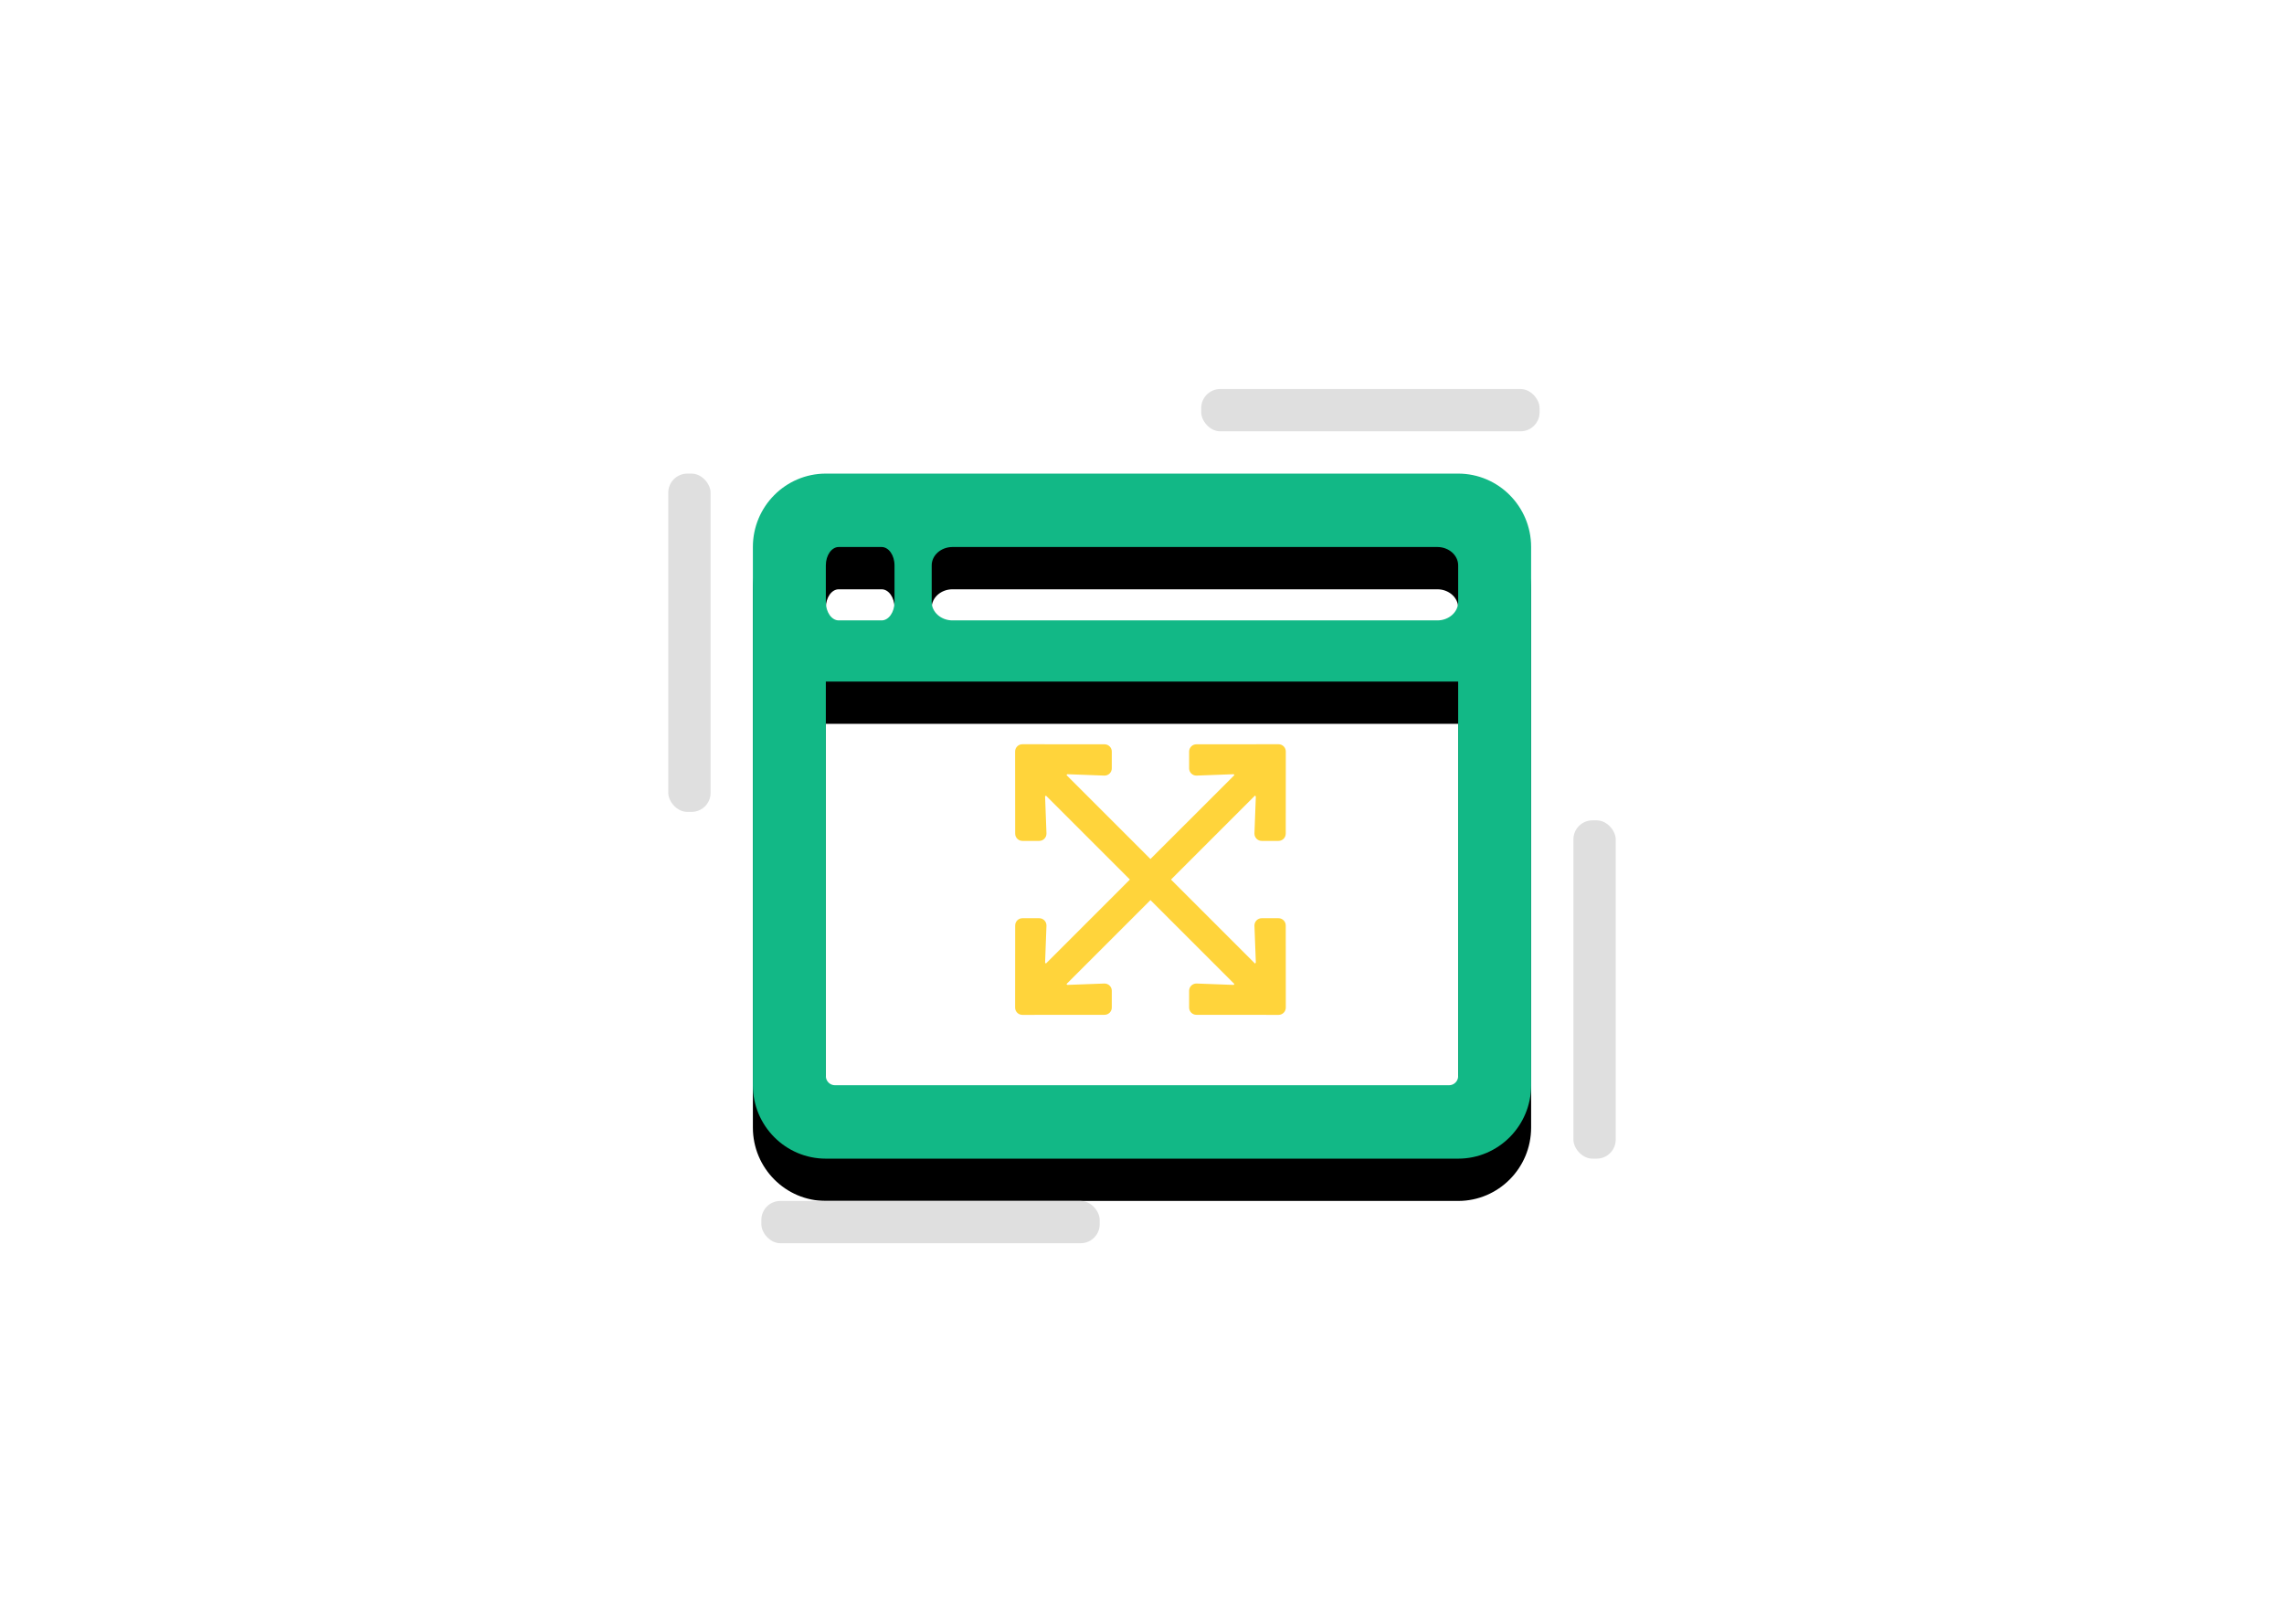 <?xml version="1.0" encoding="UTF-8"?>
<svg width="270px" height="192px" viewBox="0 0 270 192" version="1.1" xmlns="http://www.w3.org/2000/svg" xmlns:xlink="http://www.w3.org/1999/xlink">
    <title>Illustrations/card3</title>
    <defs>
        <path d="M172.375,56 L97.625,56 C92.863,56 89,59.887 89,64.679 L89,128.321 C89,133.113 92.863,137 97.625,137 L172.375,137 C177.137,137 181,133.113 181,128.321 L181,64.679 C181,59.887 177.137,56 172.375,56 Z M97.625,66.848 C97.625,65.655 98.31,64.679 99.147,64.679 L104.221,64.679 C105.058,64.679 105.743,65.655 105.743,66.848 L105.743,71.188 C105.743,72.381 105.058,73.357 104.221,73.357 L99.147,73.357 C98.31,73.357 97.625,72.381 97.625,71.188 L97.625,66.848 Z M172.375,127.237 C172.375,127.833 171.89,128.321 171.297,128.321 L98.703,128.321 C98.11,128.321 97.625,127.833 97.625,127.237 L97.625,80.589 L172.375,80.589 L172.375,127.237 Z M172.375,71.188 C172.375,72.381 171.27,73.357 169.918,73.357 L112.596,73.357 C111.245,73.357 110.14,72.381 110.14,71.188 L110.14,66.848 C110.14,65.655 111.245,64.679 112.596,64.679 L169.918,64.679 C171.27,64.679 172.375,65.655 172.375,66.848 L172.375,71.188 Z" id="path-1"></path>
        <filter x="-41.8%" y="-41.4%" width="183.7%" height="195.1%" filterUnits="objectBoundingBox" id="filter-2">
            <feOffset dx="0" dy="5" in="SourceAlpha" result="shadowOffsetOuter1"></feOffset>
            <feGaussianBlur stdDeviation="12" in="shadowOffsetOuter1" result="shadowBlurOuter1"></feGaussianBlur>
            <feColorMatrix values="0 0 0 0 0.071   0 0 0 0 0.722   0 0 0 0 0.525  0 0 0 0.2 0" type="matrix" in="shadowBlurOuter1"></feColorMatrix>
        </filter>
    </defs>
    <g id="Illustrations/card3" stroke="none" stroke-width="1" fill="none" fill-rule="evenodd">
        <rect id="Rectangle" fill="#FFFFFF" x="94" y="61" width="81" height="70"></rect>
        <g id="Shape">
            <use fill="black" fill-opacity="1" filter="url(#filter-2)" xlink:href="#path-1"></use>
            <use fill="#12B886" fill-rule="evenodd" xlink:href="#path-1"></use>
        </g>
        <rect id="Rectangle" fill="#DFDFDF" x="79" y="56" width="5" height="40" rx="2.25"></rect>
        <rect id="Rectangle" fill="#DFDFDF" x="90" y="142" width="40" height="5" rx="2.25"></rect>
        <rect id="Rectangle" fill="#DFDFDF" x="142" y="46" width="40" height="5" rx="2.25"></rect>
        <rect id="Rectangle" fill="#DFDFDF" x="186" y="97" width="5" height="40" rx="2.25"></rect>
        <path d="M151.993,109.429 L152,119.143 C152,119.614 151.614,120 151.143,120 L141.429,119.993 C140.957,119.993 140.571,119.607 140.571,119.136 L140.571,117.15 C140.571,116.671 140.964,116.286 141.443,116.293 L145.829,116.457 L145.929,116.357 L136,106.429 L126.071,116.357 L126.171,116.457 L130.557,116.293 C131.036,116.286 131.429,116.671 131.429,117.15 L131.429,119.136 C131.429,119.607 131.043,119.993 130.571,119.993 L120.857,120 C120.386,120 120,119.614 120,119.143 L120.007,109.429 C120.007,108.957 120.393,108.571 120.864,108.571 L122.85,108.571 C123.329,108.571 123.714,108.964 123.707,109.443 L123.543,113.829 L123.643,113.929 L133.571,104 L123.643,94.071 L123.543,94.171 L123.707,98.557 C123.714,99.036 123.329,99.429 122.85,99.429 L120.864,99.429 C120.393,99.429 120.007,99.043 120.007,98.571 L120,88.857 C120,88.386 120.386,88 120.857,88 L130.571,88.007 C131.043,88.007 131.429,88.393 131.429,88.864 L131.429,90.85 C131.429,91.329 131.036,91.714 130.557,91.707 L126.171,91.543 L126.071,91.643 L136,101.571 L145.929,91.643 L145.829,91.543 L141.443,91.707 C140.964,91.714 140.571,91.329 140.571,90.85 L140.571,88.864 C140.571,88.393 140.957,88.007 141.429,88.007 L151.143,88 C151.614,88 152,88.386 152,88.857 L151.993,98.571 C151.993,99.043 151.607,99.429 151.136,99.429 L149.15,99.429 C148.671,99.429 148.286,99.036 148.293,98.557 L148.457,94.171 L148.357,94.071 L138.429,104 L148.357,113.929 L148.457,113.829 L148.293,109.443 C148.286,108.964 148.671,108.571 149.15,108.571 L151.136,108.571 C151.607,108.571 151.993,108.957 151.993,109.429 L151.993,109.429 Z" id="Path" fill="#FFD43B"></path>
    </g>
</svg>